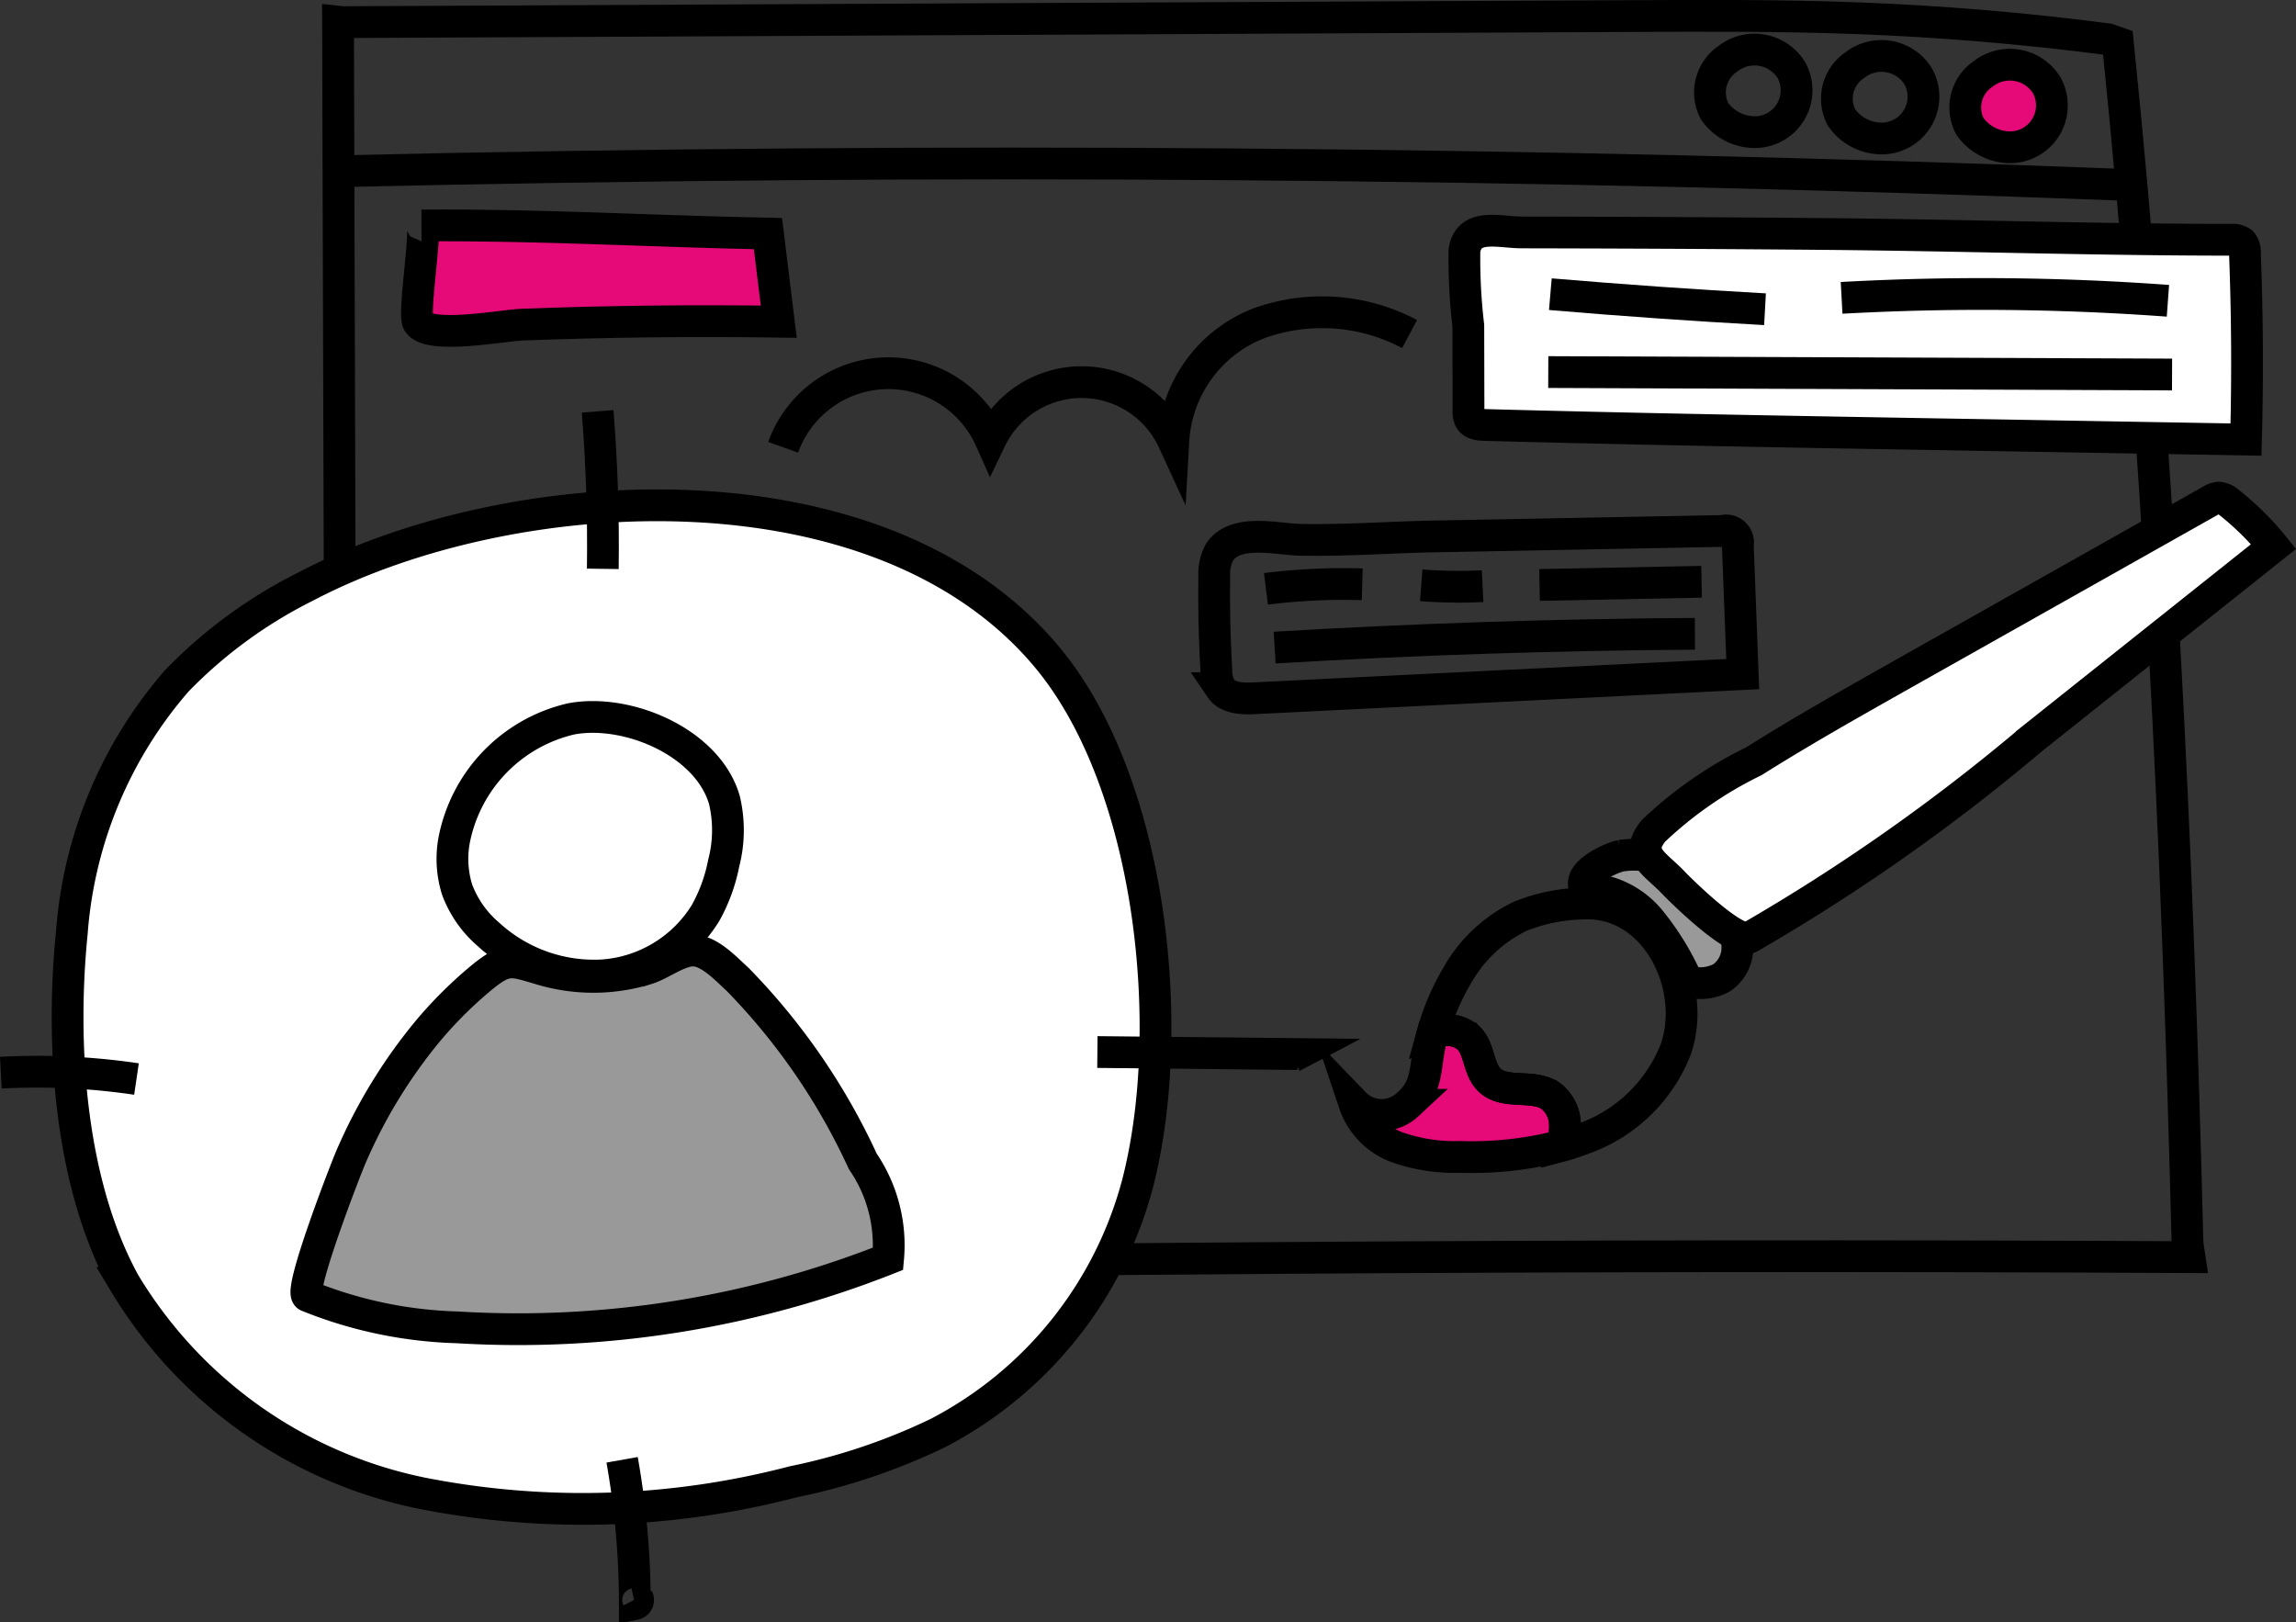 <svg xmlns="http://www.w3.org/2000/svg" width="72.285" height="51.07" viewBox="0 0 72.285 51.07"><rect x="0" y="0" width="72.285" height="51.07" fill="#333333" stroke="none"/><defs><style>.a{fill:none;}.a,.b,.c,.d{stroke:#000;stroke-miterlimit:10;}.b{fill:#fff;}.c{fill:#e60978;}.d{fill:#999;}</style></defs><g transform="translate(-1046.03 -400.963)"><path class="a" d="M1114.964,440.539q-29.08-.143-58.161.4l-.015-.016-.116-39.278.135.015,40.512-.191c2.373-.012,4.747-.023,7.119.065q3.989.147,7.952.664l.317.11c1.283,12.548,1.877,25.2,2.192,37.8Z"/><path class="b" d="M1081.846,438.219c1.255-4.862.458-12.588-2.839-16.554-5.231-6.294-16.8-5.675-23.339-2.244a14.937,14.937,0,0,0-4.071,2.974,13.624,13.624,0,0,0-3.306,7.933c-.352,3.506-.071,7.877,1.657,11.023a14.248,14.248,0,0,0,9.357,6.618,26.177,26.177,0,0,0,11.7-.358,19.356,19.356,0,0,0,4.548-1.532A12.443,12.443,0,0,0,1081.846,438.219Z"/><path class="a" d="M1056.809,406.351q28.041-.645,56.087.43"/><path class="c" d="M1110.466,403.646a1.364,1.364,0,0,0-2.006-.352,1.275,1.275,0,0,0-.412,1.645,1.56,1.56,0,0,0,1.175.657A1.317,1.317,0,0,0,1110.466,403.646Z"/><path class="a" d="M1106.423,403.37a1.363,1.363,0,0,0-2.005-.352,1.274,1.274,0,0,0-.412,1.645,1.554,1.554,0,0,0,1.175.657A1.317,1.317,0,0,0,1106.423,403.37Z"/><path class="a" d="M1102.428,403.17a1.364,1.364,0,0,0-2.006-.352,1.276,1.276,0,0,0-.412,1.645,1.553,1.553,0,0,0,1.175.657A1.317,1.317,0,0,0,1102.428,403.17Z"/><path class="a" d="M1064.845,413.912c.132,1.649.186,3.305.163,4.959"/><path class="a" d="M1080.579,434.082l6.3.064-.169.089"/><path class="a" d="M1050.327,434.932a21.327,21.327,0,0,0-4.27-.2"/><path class="a" d="M1065.616,446.919a25.99,25.99,0,0,1,.4,4.541.13.13,0,0,0,.089-.187"/><path class="a" d="M1068.836,426.147c-.527-1.822-3.06-2.886-4.824-2.553a4.87,4.87,0,0,0-3.691,3.856,3.246,3.246,0,0,0,.1,1.518,3.424,3.424,0,0,0,.986,1.409,4.914,4.914,0,0,0,3.6,1.291,4.145,4.145,0,0,0,3.235-1.962,5.276,5.276,0,0,0,.574-1.578A4.1,4.1,0,0,0,1068.836,426.147Z"/><path class="d" d="M1073.194,437.526a20.321,20.321,0,0,0-3.941-5.731c-.353-.32-.875-.892-1.382-.908-.459-.015-1.016.43-1.454.568a5.715,5.715,0,0,1-3.27.043c-1.035-.3-1.159-.426-2.039.311a13.157,13.157,0,0,0-1.592,1.593,16.342,16.342,0,0,0-2.437,3.983c-.165.377-1.664,4.244-1.364,4.378a13.545,13.545,0,0,0,4.71.986,31.681,31.681,0,0,0,13.565-2.16A4.669,4.669,0,0,0,1073.194,437.526Z"/><path class="a" d="M1070.686,415.044a3.52,3.52,0,0,1,6.528-.246,3.181,3.181,0,0,1,5.757.045,4.226,4.226,0,0,1,2.715-3.711,5.877,5.877,0,0,1,4.722.347"/><path class="b" d="M1092.263,413.909a.514.514,0,0,0,.047.258c.087.148.288.169.459.174,4.7.127,9.4.208,14.1.29l3.1.053,6.772.117q.079-2.936-.034-5.871a.459.459,0,0,0-.106-.339.464.464,0,0,0-.307-.08c-4.24,0-8.483-.142-12.723-.181q-3.18-.028-6.361-.041-1.633-.006-3.267-.009c-.718,0-1.664-.312-1.808.567a17.9,17.9,0,0,0,.122,2.368Z"/><path class="c" d="M1094.849,435.461c-.563-.381-1.451-.029-1.934-.507-.345-.342-.3-.947-.633-1.3a1,1,0,0,0-.841-.248,1.635,1.635,0,0,0-.307.083,5.744,5.744,0,0,0-.128.569c-.112.663-.081,1.187-.666,1.685a1.193,1.193,0,0,1-1.672-.046,2.226,2.226,0,0,0,1.359,1.387,5.46,5.46,0,0,0,1.978.3,11.158,11.158,0,0,0,3.224-.366,2.506,2.506,0,0,0,.071-.661A1.156,1.156,0,0,0,1094.849,435.461Z"/><path class="a" d="M1095.873,429.408a5.545,5.545,0,0,0-1.98.4,4.529,4.529,0,0,0-2,1.889,7.5,7.5,0,0,0-.761,1.793,1.635,1.635,0,0,1,.307-.083,1,1,0,0,1,.841.248c.338.349.288.954.633,1.3.483.478,1.371.126,1.934.507a1.156,1.156,0,0,1,.451.9,2.506,2.506,0,0,1-.071.661,7.012,7.012,0,0,0,.766-.255,4.866,4.866,0,0,0,2.8-2.784C1099.479,431.955,1098.12,429.294,1095.873,429.408Z"/><path class="d" d="M1097.95,429.9a2.744,2.744,0,0,0-1.248-.834c-.236-.062-.657.1-.779-.163-.219-.465.817-.935,1.138-1a2.629,2.629,0,0,1,1.787.358,4.262,4.262,0,0,1,1.452,1.332,2.216,2.216,0,0,1,.425,1.108,1.154,1.154,0,0,1-.484,1.039,1.41,1.41,0,0,1-.8.168.467.467,0,0,1-.206-.043.5.5,0,0,1-.176-.217A8.367,8.367,0,0,0,1097.95,429.9Z"/><path class="b" d="M1101.122,430.47c-.437.235-2.139-1.436-2.417-1.728-.569-.6-1.232-.878-.615-1.627a12.556,12.556,0,0,1,3.159-2.188c1.537-.968,3.12-1.859,4.7-2.751l9.688-5.458a.547.547,0,0,1,.237-.088.531.531,0,0,1,.336.152,8.894,8.894,0,0,1,1.4,1.386l-7.62,6.066A60.981,60.981,0,0,1,1101.122,430.47Z"/><path class="a" d="M1094.84,410.224q3.375.287,6.758.474"/><path class="a" d="M1104.009,410.34a80.233,80.233,0,0,1,10.274.092"/><path class="a" d="M1094.774,412.676l19.639.077"/><path class="a" d="M1100.259,417.679a.377.377,0,0,1,.483.434l.154,4.071-15.376.761c-.386.02-.845,0-1.059-.317a1.108,1.108,0,0,1-.136-.563q-.086-1.464-.066-2.93a1.468,1.468,0,0,1,.16-.779c.492-.769,1.811-.415,2.536-.4,1.411.03,2.855-.08,4.271-.107Z"/><path class="a" d="M1085.886,419.5a19.81,19.81,0,0,1,3.031-.143"/><path class="a" d="M1090.775,419.389a15.569,15.569,0,0,0,1.932.027"/><path class="a" d="M1094.5,419.378l5.1-.1"/><path class="a" d="M1086.16,421.35q6.609-.393,13.231-.434"/><path class="c" d="M1070.207,408.317l.341,2.773q-4.035-.059-8.068.092c-.635.024-2.936.474-3.285-.066-.171-.265.3-3.055.106-3.055C1062.924,408.03,1066.574,408.247,1070.207,408.317Z"/></g></svg>